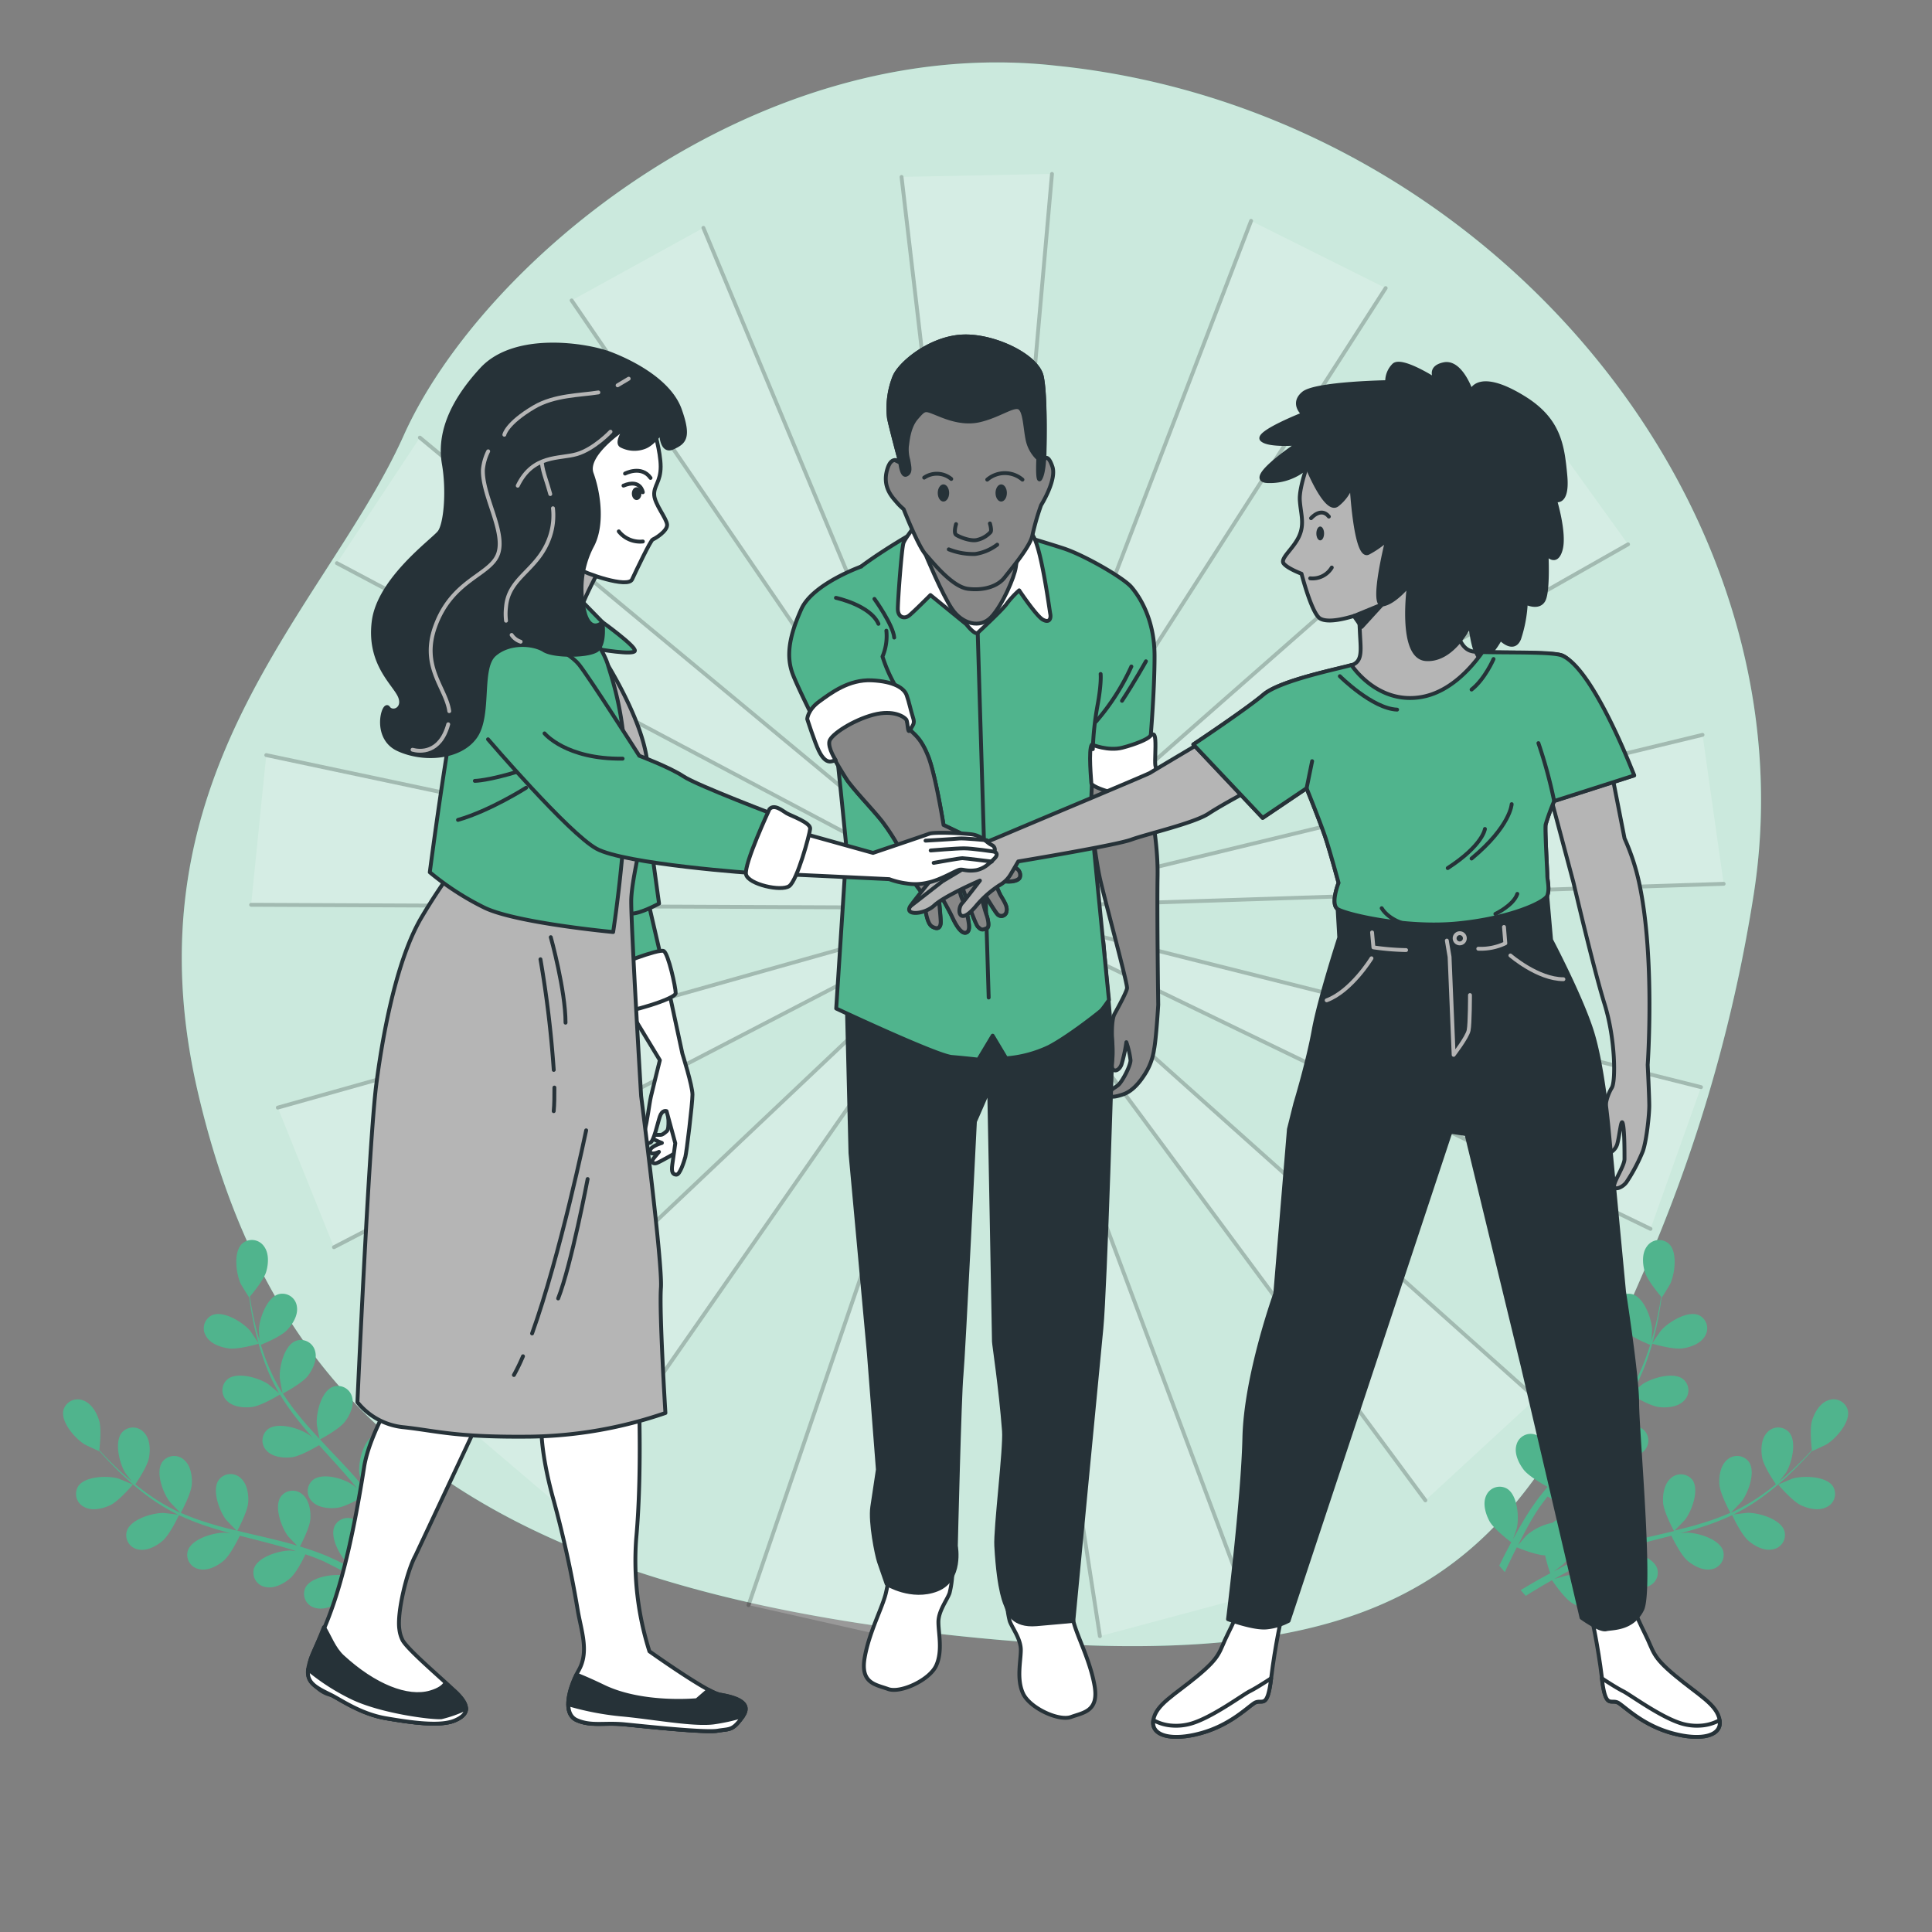 <svg xmlns="http://www.w3.org/2000/svg" viewBox="0 0 500 500"><rect x="0" y="0" width="500" height="500" fill="#808080" stroke="none"/><g id="freepik--background-simple--inject-2"><path d="M453.86,231.48c15.7-100.42-68.08-201.64-178.07-214.21l-4.11-.44c-76.86-7.63-147.12,51.08-167.2,95.86S31.82,200.06,51.3,283.06s72.42,127.21,196.53,140.3,147-22.41,180-99.95A396.83,396.83,0,0,0,453.86,231.48Z" style="fill:#50B48D"></path><path d="M453.86,231.48c15.7-100.42-68.08-201.64-178.07-214.21l-4.11-.44c-76.86-7.63-147.12,51.08-167.2,95.86S31.82,200.06,51.3,283.06s72.42,127.21,196.53,140.3,147-22.41,180-99.95A396.83,396.83,0,0,0,453.86,231.48Z" style="fill:#fff;opacity:0.7"></path></g><g id="freepik--Plants--inject-2"><path d="M466.09,389.56c-2.28-1.06-5.9-5.36-5.9-5.36s3.58-1.51,3.81-1.57c2.77-.77,8.56-.63,10.34,2a3.76,3.76,0,0,1-1.58,5.39C470.75,391.09,468,390.47,466.09,389.56Z" style="fill:#50B48D"></path><path d="M452.52,398.77c-1.84-1.56-4.06-6.27-4.23-6.65a66.9,66.9,0,0,1-8.37,3.23c-1.66.53-3.35,1-5.06,1.48.81-.1,1.54-.18,1.64-.18,2.87,0,8.42,1.63,9.43,4.66A3.77,3.77,0,0,1,443,406.1c-2.22.48-4.68-.83-6.31-2.22s-3.63-5.38-4.14-6.44l-2,.51c-3.14.81-6.28,1.6-9.34,2.47-1.08.3-2.13.64-3.18,1,.72-.08,1.32-.15,1.42-.15,2.87,0,8.42,1.63,9.43,4.66a3.77,3.77,0,0,1-3,4.79c-2.21.48-4.68-.83-6.31-2.22s-3.43-5-4-6.25c-1.06.38-2.13.75-3.15,1.16-.69.3-1.37.54-2,.88l-2,1c-1.25.65-2.55,1.31-3.75,2-.84.45-1.63.9-2.43,1.35,1.07-.31,3.17-.89,3.35-.92,2.84-.44,8.58.35,10,3.2a3.75,3.75,0,0,1-2.18,5.17c-2.12.81-4.75-.12-6.58-1.24-2-1.24-4.82-5.38-5.17-5.9-1.32.75-2.6,1.49-3.79,2.21s-2.08,1.26-3,1.86l-1.32-1.5c1.06-.64,2.19-1.3,3.39-2s2.78-1.56,4.27-2.36a42.05,42.05,0,0,1-1.34-4.63c-2.42-.07-6.77-1.86-7.33-2.09-.68,1.35-1.33,2.67-1.92,3.92-.42.86-.8,1.7-1.17,2.5L388,405.19l.86-1.74c.69-1.37,1.45-2.82,2.25-4.31-.49-.37-4.51-3.41-5.64-5.47-1-1.87-1.8-4.53-.86-6.58a3.81,3.81,0,0,1,5.34-1.86c2.77,1.6,3.24,7.34,2.62,10.12,0,.16-.63,1.9-1,3,.33-.61.64-1.2,1-1.82.67-1.23,1.38-2.43,2.15-3.73.38-.62.78-1.24,1.18-1.87s.86-1.25,1.29-1.88c1-1.44,2.16-2.86,3.32-4.26-1.08-.59-4.9-2.74-6.2-4.45s-2.48-4.21-1.86-6.38a3.8,3.8,0,0,1,5-2.64c3,1.17,4.32,6.77,4.14,9.61,0,.18-.38,2.2-.6,3.31.71-.83,1.41-1.67,2.15-2.5,2.13-2.37,4.37-4.71,6.59-7.05l2-2.16c-.39-.21-5-2.67-6.44-4.58-1.29-1.7-2.47-4.21-1.85-6.38a3.8,3.8,0,0,1,5-2.64c3,1.17,4.32,6.77,4.13,9.61,0,.21-.53,3.12-.7,3.86,1.48-1.59,2.94-3.19,4.32-4.82a67.12,67.12,0,0,0,5.16-6.92c-.18-.1-5-2.65-6.48-4.6-1.3-1.7-2.47-4.22-1.86-6.38a3.81,3.81,0,0,1,5-2.65c3,1.18,4.32,6.78,4.14,9.62,0,.22-.58,3.35-.72,3.91l.28-.42a48.4,48.4,0,0,0,3.83-7.75c.59-1.48,1.08-2.93,1.52-4.35-.95-.38-5.24-2.18-6.78-3.8s-2.93-3.91-2.56-6.13a3.81,3.81,0,0,1,4.67-3.18c3.1.84,5,6.26,5.18,9.11,0,.15-.1,1.73-.19,2.88.19-.64.4-1.3.57-1.92.63-2.33,1.07-4.49,1.44-6.42.21-1.09.37-2.09.51-3-.73-.86-3.62-4.35-4.23-6.44s-.78-4.81.58-6.61a3.83,3.83,0,0,1,5.62-.68c2.37,2.16,1.57,7.86.37,10.44-.1.22-2.13,3.53-2.17,3.48l-.05-.05c-.11.9-.25,1.87-.42,2.92-.33,1.93-.72,4.12-1.31,6.47a66.12,66.12,0,0,1-2.26,7.48,48.36,48.36,0,0,1-3.71,7.94s0,.06-.05.09c.69-.63,2.7-2.32,2.87-2.43,2.39-1.58,7.93-3.25,10.45-1.27a3.75,3.75,0,0,1,.2,5.61c-1.58,1.62-4.36,1.87-6.49,1.61-2.4-.3-6.87-3-7.22-3.24a66.28,66.28,0,0,1-5.17,7.28c-1.1,1.35-2.24,2.68-3.4,4,.62-.53,1.18-1,1.27-1,2.38-1.58,7.92-3.24,10.45-1.26a3.76,3.76,0,0,1,.2,5.61c-1.58,1.61-4.36,1.87-6.49,1.6s-6-2.51-7-3.12l-1.35,1.51c-2.17,2.39-4.35,4.77-6.41,7.17-.73.84-1.42,1.7-2.1,2.56.55-.47,1-.85,1.09-.9,2.39-1.59,7.93-3.25,10.45-1.27a3.75,3.75,0,0,1,.2,5.61c-1.58,1.62-4.36,1.87-6.49,1.6s-5.64-2.29-6.84-3c-.68.9-1.36,1.8-2,2.7-.41.63-.84,1.2-1.22,1.85s-.76,1.27-1.14,1.89c-.68,1.23-1.39,2.49-2,3.7-.45.84-.86,1.65-1.27,2.46.71-.85,2.15-2.48,2.28-2.6a14.72,14.72,0,0,1,6.71-3.21,4.74,4.74,0,0,1,.67-.51,3.82,3.82,0,0,1,5.49,1.37c1.42,2.86-1.38,7.89-3.44,9.87-.12.12-1.58,1.24-2.51,1.93.61-.32,1.2-.65,1.83-1,1.25-.66,2.51-1.27,3.87-1.94l2-.9c.67-.32,1.42-.57,2.13-.86,1.67-.64,3.39-1.2,5.14-1.73-.58-1.09-2.56-5-2.7-7.11s.27-4.86,2-6.33a3.82,3.82,0,0,1,5.64.53c1.84,2.61-.16,8-1.89,10.27-.11.14-1.54,1.63-2.34,2.43,1.06-.31,2.1-.62,3.18-.9,3.1-.81,6.27-1.54,9.43-2.27l2.89-.7c-.21-.38-2.67-4.95-2.83-7.34-.14-2.12.28-4.86,2-6.33A3.83,3.83,0,0,1,438,383c1.84,2.61-.16,8-1.89,10.28-.13.17-2.19,2.3-2.74,2.82,2.12-.51,4.23-1,6.29-1.65a66.09,66.09,0,0,0,8.16-2.94c-.1-.18-2.69-4.94-2.85-7.38-.14-2.12.28-4.86,2-6.33a3.82,3.82,0,0,1,5.64.53c1.84,2.61-.16,8-1.89,10.27-.14.18-2.35,2.48-2.78,2.87l.47-.19a50,50,0,0,0,7.51-4.37c1.31-.91,2.52-1.85,3.68-2.79-.58-.84-3.16-4.69-3.55-6.88s-.26-4.86,1.28-6.51a3.82,3.82,0,0,1,5.66-.09c2.12,2.4.73,8-.74,10.42-.08.13-1,1.39-1.76,2.3.52-.43,1.06-.87,1.54-1.29,1.83-1.59,3.4-3.16,4.78-4.56.78-.8,1.47-1.54,2.11-2.24-.14-1.11-.61-5.6.05-7.68s2-4.43,4.16-5.19a3.82,3.82,0,0,1,5.07,2.51c.77,3.1-3.06,7.41-5.5,8.9-.21.13-3.74,1.78-3.75,1.72v-.07c-.6.69-1.25,1.41-2,2.2-1.35,1.43-2.89,3-4.69,4.67a65.48,65.48,0,0,1-6.05,5,49.58,49.58,0,0,1-7.5,4.58l-.1.05c.93-.14,3.55-.45,3.75-.45,2.87,0,8.43,1.63,9.43,4.66a3.77,3.77,0,0,1-2.95,4.79C456.61,401.47,454.15,400.16,452.52,398.77Z" style="fill:#50B48D"></path><path d="M427.56,347.74c-.06,0,2.14-3.21,2.31-3.4,1.87-2.15,6.78-5.21,9.74-4a3.76,3.76,0,0,1,1.68,5.36c-1.09,2-3.71,2.95-5.83,3.25C433,349.35,427.57,347.74,427.56,347.74Z" style="fill:#50B48D"></path><path d="M28.5,389.56c2.27-1.06,5.89-5.36,5.9-5.36s-3.58-1.51-3.82-1.57c-2.76-.77-8.56-.63-10.33,2a3.76,3.76,0,0,0,1.57,5.39C23.83,391.09,26.56,390.47,28.5,389.56Z" style="fill:#50B48D"></path><path d="M42.07,398.77c1.84-1.56,4.06-6.27,4.23-6.65a66.3,66.3,0,0,0,8.37,3.23c1.66.53,3.35,1,5,1.48-.81-.1-1.53-.18-1.63-.18-2.87,0-8.43,1.63-9.43,4.66a3.76,3.76,0,0,0,3,4.79c2.22.48,4.68-.83,6.31-2.22s3.63-5.38,4.14-6.44c.65.17,1.3.35,2,.51,3.14.81,6.28,1.6,9.34,2.47,1.07.3,2.12.64,3.18,1l-1.42-.15c-2.87,0-8.43,1.63-9.43,4.66a3.77,3.77,0,0,0,3,4.79c2.22.48,4.68-.83,6.31-2.22s3.44-5,4-6.25c1.07.38,2.14.75,3.16,1.16.68.3,1.37.54,2,.88l2,1c1.25.65,2.54,1.31,3.75,2,.84.45,1.63.9,2.43,1.35-1.07-.31-3.18-.89-3.36-.92-2.83-.44-8.57.35-10,3.2A3.75,3.75,0,0,0,81.17,416c2.12.81,4.75-.12,6.57-1.24,2-1.24,4.83-5.38,5.18-5.9,1.32.75,2.59,1.49,3.79,2.21s2.07,1.26,3,1.86l1.33-1.5c-1.06-.64-2.19-1.3-3.39-2s-2.79-1.56-4.28-2.36a41.27,41.27,0,0,0,1.35-4.63c2.42-.07,6.76-1.86,7.32-2.09.69,1.35,1.34,2.67,1.93,3.92.41.86.8,1.7,1.17,2.5l1.4-1.59c-.27-.57-.56-1.14-.86-1.74-.68-1.37-1.45-2.82-2.24-4.31.49-.37,4.51-3.41,5.63-5.47,1-1.87,1.8-4.53.87-6.58a3.81,3.81,0,0,0-5.34-1.86c-2.78,1.6-3.24,7.34-2.62,10.12,0,.16.62,1.9,1,3-.33-.61-.64-1.2-1-1.82-.68-1.23-1.39-2.43-2.15-3.73l-1.18-1.87c-.38-.63-.86-1.25-1.3-1.88-1-1.44-2.15-2.86-3.31-4.26,1.08-.59,4.9-2.74,6.2-4.45s2.47-4.21,1.86-6.38a3.81,3.81,0,0,0-5-2.64c-3,1.17-4.32,6.77-4.14,9.61,0,.18.37,2.2.59,3.31-.7-.83-1.4-1.67-2.14-2.5-2.14-2.37-4.37-4.71-6.59-7.05l-2-2.16c.39-.21,5-2.67,6.44-4.58,1.3-1.7,2.47-4.21,1.86-6.38a3.8,3.8,0,0,0-5-2.64c-3,1.17-4.32,6.77-4.14,9.61,0,.21.54,3.12.71,3.86-1.48-1.59-2.94-3.19-4.32-4.82a67.12,67.12,0,0,1-5.16-6.92c.18-.1,5-2.65,6.48-4.6,1.29-1.7,2.47-4.22,1.86-6.38a3.81,3.81,0,0,0-5-2.65c-3,1.18-4.33,6.78-4.14,9.62,0,.22.58,3.35.72,3.91l-.29-.42a48.33,48.33,0,0,1-3.82-7.75c-.6-1.48-1.08-2.93-1.52-4.35,1-.38,5.24-2.18,6.78-3.8s2.92-3.91,2.55-6.13a3.79,3.79,0,0,0-4.66-3.18c-3.11.84-5,6.26-5.18,9.11,0,.15.09,1.73.18,2.88-.18-.64-.39-1.3-.56-1.92-.64-2.33-1.07-4.49-1.45-6.42-.2-1.09-.36-2.09-.5-3,.72-.86,3.62-4.35,4.23-6.44s.77-4.81-.59-6.61a3.82,3.82,0,0,0-5.62-.68c-2.36,2.16-1.57,7.86-.37,10.44.11.22,2.14,3.53,2.18,3.48l0-.05c.12.9.26,1.87.43,2.92.33,1.93.72,4.12,1.31,6.47a66.12,66.12,0,0,0,2.26,7.48,49.12,49.12,0,0,0,3.7,7.94l.06.09c-.7-.63-2.71-2.32-2.88-2.43-2.38-1.58-7.92-3.25-10.45-1.27a3.76,3.76,0,0,0-.2,5.61c1.58,1.62,4.36,1.87,6.49,1.61,2.4-.3,6.87-3,7.23-3.24a66.28,66.28,0,0,0,5.17,7.28c1.09,1.35,2.23,2.68,3.39,4-.62-.53-1.17-1-1.26-1-2.38-1.58-7.93-3.24-10.45-1.26a3.75,3.75,0,0,0-.2,5.61c1.58,1.61,4.36,1.87,6.49,1.6s6-2.51,7-3.12c.45.5.89,1,1.35,1.51,2.17,2.39,4.35,4.77,6.41,7.17.73.84,1.41,1.7,2.1,2.56-.55-.47-1-.85-1.1-.9C89.09,382.68,83.55,381,81,383a3.76,3.76,0,0,0-.2,5.61c1.58,1.62,4.37,1.87,6.49,1.6s5.64-2.29,6.85-3c.68.9,1.36,1.8,2,2.7.4.63.84,1.2,1.21,1.85l1.14,1.89c.68,1.23,1.39,2.49,2,3.7.45.84.86,1.65,1.28,2.46-.72-.85-2.15-2.48-2.29-2.6A14.67,14.67,0,0,0,92.79,394a4.14,4.14,0,0,0-.66-.51,3.82,3.82,0,0,0-5.49,1.37c-1.43,2.86,1.37,7.89,3.43,9.87.12.12,1.58,1.24,2.52,1.93-.61-.32-1.2-.65-1.84-1-1.24-.66-2.51-1.27-3.87-1.94l-2-.9c-.67-.32-1.41-.57-2.13-.86-1.66-.64-3.39-1.2-5.13-1.73.57-1.09,2.56-5,2.7-7.11s-.28-4.86-2-6.33a3.82,3.82,0,0,0-5.64.53c-1.84,2.61.16,8,1.89,10.27.11.14,1.53,1.63,2.33,2.43-1-.31-2.1-.62-3.17-.9-3.11-.81-6.28-1.54-9.43-2.27l-2.89-.7c.21-.38,2.67-4.95,2.83-7.34.14-2.12-.28-4.86-2-6.33a3.82,3.82,0,0,0-5.63.53c-1.85,2.61.15,8,1.88,10.28.14.17,2.19,2.3,2.74,2.82-2.12-.51-4.23-1-6.28-1.65a66.09,66.09,0,0,1-8.16-2.94c.1-.18,2.69-4.94,2.85-7.38.14-2.12-.28-4.86-2-6.33a3.81,3.81,0,0,0-5.63.53c-1.85,2.61.15,8,1.89,10.27.13.18,2.35,2.48,2.78,2.87l-.47-.19a49.48,49.48,0,0,1-7.51-4.37c-1.32-.91-2.53-1.85-3.68-2.79.57-.84,3.15-4.69,3.54-6.88s.27-4.86-1.28-6.51a3.82,3.82,0,0,0-5.66-.09c-2.12,2.4-.73,8,.74,10.42.08.13,1,1.39,1.76,2.3l-1.54-1.29c-1.82-1.59-3.4-3.16-4.78-4.56-.78-.8-1.46-1.54-2.1-2.24.13-1.11.61-5.6-.05-7.68s-2-4.43-4.16-5.19a3.82,3.82,0,0,0-5.07,2.51c-.77,3.1,3.06,7.41,5.5,8.9.21.13,3.74,1.78,3.75,1.72v-.07c.59.69,1.25,1.41,2,2.2,1.35,1.43,2.9,3,4.69,4.67a68.26,68.26,0,0,0,6.05,5,49.2,49.2,0,0,0,7.51,4.58L46,392c-.93-.14-3.54-.45-3.75-.45-2.86,0-8.42,1.63-9.42,4.66A3.76,3.76,0,0,0,35.76,401C38,401.47,40.44,400.16,42.07,398.77Z" style="fill:#50B48D"></path><path d="M67,347.74s-2.15-3.21-2.31-3.4c-1.88-2.15-6.78-5.21-9.74-4a3.76,3.76,0,0,0-1.68,5.36c1.09,2,3.7,2.95,5.82,3.25C61.61,349.35,67,347.74,67,347.74Z" style="fill:#50B48D"></path></g><g id="freepik--Lines--inject-2"><g style="opacity:0.2"><polyline points="233.32 45.79 255.47 234.98 272.25 45.01" style="fill:#fff;stroke:#000;stroke-linecap:round;stroke-linejoin:round"></polyline><polyline points="147.94 77.75 255.47 234.98 182.04 58.97" style="fill:#fff;stroke:#000;stroke-linecap:round;stroke-linejoin:round"></polyline><polyline points="87.19 145.74 255.47 234.98 108.66 113.25" style="fill:#fff;stroke:#000;stroke-linecap:round;stroke-linejoin:round"></polyline><polyline points="64.99 234.16 255.47 234.98 68.91 195.42" style="fill:#fff;stroke:#000;stroke-linecap:round;stroke-linejoin:round"></polyline><polyline points="86.43 322.78 255.47 234.98 71.9 286.65" style="fill:#fff;stroke:#000;stroke-linecap:round;stroke-linejoin:round"></polyline><polyline points="146.6 391.28 255.47 234.98 116.94 366.04" style="fill:#fff;stroke:#000;stroke-linecap:round;stroke-linejoin:round"></polyline><polyline points="231.71 423.97 255.47 234.98 193.72 415.41" style="fill:#fff;stroke:#000;stroke-linecap:round;stroke-linejoin:round"></polyline><polyline points="322.26 413.37 255.47 234.98 284.65 423.44" style="fill:#fff;stroke:#000;stroke-linecap:round;stroke-linejoin:round"></polyline><polyline points="397.51 361.9 255.47 234.98 368.89 388.29" style="fill:#fff;stroke:#000;stroke-linecap:round;stroke-linejoin:round"></polyline><polyline points="440.22 281.35 255.47 234.98 427.15 318.03" style="fill:#fff;stroke:#000;stroke-linecap:round;stroke-linejoin:round"></polyline><polyline points="440.61 190.18 255.47 234.98 446.08 228.73" style="fill:#fff;stroke:#000;stroke-linecap:round;stroke-linejoin:round"></polyline><polyline points="398.59 109.27 255.47 234.98 421.34 140.87" style="fill:#fff;stroke:#000;stroke-linecap:round;stroke-linejoin:round"></polyline><polyline points="323.78 57.16 255.47 234.98 358.61 74.56" style="fill:#fff;stroke:#000;stroke-linecap:round;stroke-linejoin:round"></polyline></g></g><g id="freepik--character-2--inject-2"><path d="M297.06,191.53l.18,14.71s2.51,10.94,2.34,20.45.17,33.37.17,33.37-.53,8.79-1.07,11.48a16,16,0,0,1-2.51,6.64c-1.62,2.51-3.41,4.3-5.39,5s-3.94,1.08-3.58-.18,1.07-1.26,2.15-2.15,3.23-5,3.23-6.46a22.53,22.53,0,0,0-1.08-4.67,39.32,39.32,0,0,1-1.25,5.75c-.72,2-2.69,2.15-2.51,0a25,25,0,0,0,.17-5c-.17-1.79-.35-6.46.54-8.07s3.05-5.56,3.23-6.64-5.74-22.78-7-28.34-2.52-17.4-3.23-21.35S280,189.55,280,189.55Z" style="fill:#878787;stroke:#263238;stroke-linecap:round;stroke-linejoin:round"></path><path d="M260.58,414.36a25.14,25.14,0,0,0,.72,5.13c.58,1.73,2.89,4.62,2.89,7.51s-1.16,7.52.58,11.28,9.25,7.23,12.43,6.07,7.23-1.44,6.07-8.09-4.62-13-5.49-16.77-1.44-7.81-1.44-7.81S263.91,406.34,260.58,414.36Z" style="fill:#fff;stroke:#263238;stroke-linecap:round;stroke-linejoin:round"></path><path d="M246.47,407.13a25.14,25.14,0,0,1-.72,5.13c-.58,1.73-2.89,4.62-2.89,7.52s1.15,7.51-.58,11.27-9.25,7.23-12.43,6.07-7.23-1.44-6.08-8.09,4.63-13,5.5-16.77,1.44-7.81,1.44-7.81S243.14,399.11,246.47,407.13Z" style="fill:#fff;stroke:#263238;stroke-linecap:round;stroke-linejoin:round"></path><path d="M285.54,243.65l-64.23-1.52-2.46,5,1.25,51.31,4.77,51.93,2.32,29.95c-.47,3.05-1.11,7.27-1.45,9.66-.58,4.05,1.15,12.44,1.73,14.17s2,5.79,2,5.79,6.44,4,13,1.44,4.91-11.28,4.91-11.28.94-39.18,1.45-44.23,3.48-65.61,3.48-65.61L256,281.8s1.23,63.88,1.23,65.4c0,.68,1.74,11.86,2.6,23.13.35,4.51-2.27,25.37-2,29.78.68,12.17,2.4,15,2.6,15.62.51,1.52,1.74,5.13,7.81,4.62s9.54-.86,9.54-.86,6.25-65.58,7.26-75.7,2.87-73.33,2.87-73.33Z" style="fill:#263238;stroke:#263238;stroke-linecap:round;stroke-linejoin:round"></path><path d="M237.29,137.36s-17,9.45-21.31,15.63-1.89,22.17-.68,31.1,3.78,35.57,3.78,35.57L216.41,261s26,12.2,29.9,12.54,6.87.69,6.87.69l3.72-6.2,3.5,5.86a31.48,31.48,0,0,0,11-2.92c5-2.58,13.05-8.94,13.57-9.45S287,258.8,287,258.8s-4.72-47.05-4.72-48.42.53-12,.53-12l0-4.52s1.38,1.55,5.67,1.21A42.41,42.41,0,0,0,297.6,193s1.2-13.58,1.2-23.2-3.95-15.46-6-17.87-12.2-8.25-17.53-10-16.49-5-17-5S251.55,133.23,237.29,137.36Z" style="fill:#50B48D;stroke:#263238;stroke-linecap:round;stroke-linejoin:round"></path><path d="M283.64,186.76a58.88,58.88,0,0,0,9.16-14.27" style="fill:none;stroke:#263238;stroke-linecap:round;stroke-linejoin:round"></path><path d="M296.57,171.14s-3,5.39-6.2,10.23" style="fill:none;stroke:#263238;stroke-linecap:round;stroke-linejoin:round"></path><line x1="253.03" y1="163.72" x2="255.87" y2="258.16" style="fill:none;stroke:#263238;stroke-linecap:round;stroke-linejoin:round"></line><path d="M238.12,134.46s-3.81,4.61-4.3,6.07-1.46,14.86-1.46,17.06,1.71,2.68,2.93,1.7S240.8,154,240.8,154l9.27,7.56s2.23,2.92,3,2.19,6.55-6.1,7.52-7.56a24.17,24.17,0,0,1,3.17-3.41s4.39,6.58,6.1,7.56,2.19-.25,1.95-1.47-2.34-17.33-4.58-20.37-1.52-2.3-5.66-4.49S245,126.66,238.12,134.46Z" style="fill:#fff;stroke:#263238;stroke-linecap:round;stroke-linejoin:round"></path><path d="M282.57,192.7s4.21,1.76,7.87.81,6.38-2.17,7.06-2.85,1.35-1.22,1.49.82-.14,5.42,0,6.51,1.36,3.12-2.31,5-8.41,2.31-10.58,1.63-3.66-1.49-3.66-1.9S281.62,193.92,282.57,192.7Z" style="fill:#fff;stroke:#263238;stroke-linecap:round;stroke-linejoin:round"></path><path d="M284.84,174.43s.28,2.33-.82,8.22a76.81,76.81,0,0,0-1.2,11.23" style="fill:none;stroke:#263238;stroke-linecap:round;stroke-linejoin:round"></path><path d="M239.52,143.46s4.3,10.39,6.88,14.17,7.21,5.16,10.13,2.06,6-10.31,6.36-12.88.69-4.64.69-4.64.34,4.12-7.22,4.64-16.32-6.19-16.84-6.88S237.46,139.25,239.52,143.46Z" style="fill:#878787;stroke:#263238;stroke-linecap:round;stroke-linejoin:round"></path><path d="M233,119.74s-2.23-2.4-3.43,1.9,1.2,6.87,2.4,8.24a14.62,14.62,0,0,0,1.89,1.89s3.78,9.62,5.67,11.69,6.88,8.42,11,8.93,7.73-.69,9.45-2.92,6.7-8.08,7.22-11a62.53,62.53,0,0,1,2.23-7.73s4.12-6.53,2.92-10-2.06-1.89-2.06-1.89.51-16.16-.69-21.48S257.05,86.58,248.8,87.1s-16,7-17.35,10.48a22,22,0,0,0-1.38,10.65C230.59,110.81,233,119.74,233,119.74Z" style="fill:#878787;stroke:#263238;stroke-linecap:round;stroke-linejoin:round"></path><path d="M231.58,119.07l1.41.67A2.21,2.21,0,0,0,231.58,119.07Z" style="fill:none;stroke:#263238;stroke-linecap:round;stroke-linejoin:round"></path><path d="M269.59,97.41c-1.2-5.33-12.54-10.83-20.79-10.31s-16,7-17.35,10.48a22,22,0,0,0-1.38,10.65c.52,2.58,2.92,11.51,2.92,11.51s.35,3.61,1.55,3.1.86-1.89.52-3.78a10.05,10.05,0,0,1-.35-3.61c.17-.86.35-4.81,2.41-7.22s2.23-2.4,4.47-1.54,7,3.26,12,2.06,8.59-4,10.14-3.27,1.55,5.33,2.23,8.42a9.3,9.3,0,0,0,2.75,4.81s-.34,6.53.52,5.16,1-5,1-5S270.79,102.73,269.59,97.41Z" style="fill:#263238;stroke:#263238;stroke-linecap:round;stroke-linejoin:round"></path><path d="M247.43,135.64s-.69,2.23,0,2.75,3.61,1.72,5.32,1.37a6.75,6.75,0,0,0,3.61-2.06c.35-.52-.17-2.23-.17-2.23" style="fill:none;stroke:#263238;stroke-linecap:round;stroke-linejoin:round"></path><path d="M245.54,142.17a17,17,0,0,0,6.87,1.2,12.49,12.49,0,0,0,5.67-2.41" style="fill:none;stroke:#263238;stroke-linecap:round;stroke-linejoin:round"></path><ellipse cx="259.11" cy="127.58" rx="1.47" ry="2.22" style="fill:#263238"></ellipse><path d="M245.64,127.58c0,1.22-.66,2.22-1.48,2.22s-1.47-1-1.47-2.22.66-2.22,1.47-2.22S245.64,126.35,245.64,127.58Z" style="fill:#263238"></path><path d="M239.18,123.61a5.82,5.82,0,0,1,7,.34" style="fill:none;stroke:#263238;stroke-linecap:round;stroke-linejoin:round"></path><path d="M255.5,124.13a7,7,0,0,1,9.11,0" style="fill:none;stroke:#263238;stroke-linecap:round;stroke-linejoin:round"></path><path d="M222.86,146.63s-12.55,4.47-15.47,11-4.12,11.86-2.23,16.84,11.51,24.05,14.26,27.66,6.36,7.22,8.94,10.48a57.13,57.13,0,0,1,4.81,7.56,33.61,33.61,0,0,0,2.57,6.88c1.38,2.23,2.92,3.78,3.27,5s.51,6.7,2.23,7.73,2.24,0,2.24-1.2-.69-8.08-.69-8.08,2.86,5.07,3.61,6.7c1.79,3.9,3.09,4.64,3.95,4s.34-2.75-.17-5.16-1.72-4.12-1.72-5.5-.17-3.26-.17-3.26,4,11.77,4.81,12.54,1,1,2.4.34c.6-.28.18-2.3-.17-3.26-.65-1.81-2.37-8.49-2.37-8.49s4.43,7.46,5.12,8.15a1.35,1.35,0,0,0,2.41-.69c.34-1.55-1.21-3.27-1.89-4.81s-2.75-6.36-2.75-6.36a5.19,5.19,0,0,0,4.46,3.44c1,.12,3.1,0,3.61-1a2,2,0,0,0-1-2.41c-.51-.17-4.24-.21-5.38-2.08s-2.69-3.93-4.07-4.62-9.28-4.47-9.28-4.47-2.06-12.88-3.95-17.7-3.61-5.67-4.64-6.87-1.37-7.21-3.78-11.34a37.69,37.69,0,0,1-3.43-7.73,13.64,13.64,0,0,0,1-6.7" style="fill:#50B48D;stroke:#263238;stroke-linecap:round;stroke-linejoin:round"></path><path d="M216.34,154.72s8.88,1.89,11,6.73" style="fill:none;stroke:#263238;stroke-linecap:round;stroke-linejoin:round"></path><path d="M226.3,155s4.85,6.73,5.12,10" style="fill:none;stroke:#263238;stroke-linecap:round;stroke-linejoin:round"></path><path d="M255.33,236.84c-.65-1.81-2.37-8.49-2.37-8.49s4.43,7.46,5.12,8.15a1.35,1.35,0,0,0,2.41-.69c.34-1.55-1.21-3.27-1.89-4.81-.53-1.19-1.87-4.31-2.46-5.69a5.25,5.25,0,0,0,4.17,2.77c1,.12,3.1,0,3.61-1a2,2,0,0,0-1-2.41c-.51-.17-4.24-.21-5.38-2.08s-2.69-3.93-4.07-4.62-9.28-4.47-9.28-4.47-2.06-12.88-3.95-17.7-3.61-5.67-4.64-6.87c-.83-1-1.22-5.12-2.62-8.85a16.06,16.06,0,0,0-9.06.78A22.18,22.18,0,0,0,213,190.89a110.67,110.67,0,0,0,6.39,11.24c2.75,3.61,6.36,7.22,8.94,10.48a57.13,57.13,0,0,1,4.81,7.56,33.61,33.61,0,0,0,2.57,6.88c1.38,2.23,2.92,3.78,3.27,5s.51,6.7,2.23,7.73,2.24,0,2.24-1.2-.69-8.08-.69-8.08,2.86,5.07,3.61,6.7c1.79,3.9,3.09,4.64,3.95,4s.34-2.75-.17-5.16-1.72-4.12-1.72-5.5-.17-3.26-.17-3.26,4,11.77,4.81,12.54,1,1,2.4.34C256.1,239.82,255.68,237.8,255.33,236.84Z" style="fill:#878787;stroke:#263238;stroke-linecap:round;stroke-linejoin:round"></path><path d="M208.91,186.08s1.92,6,3,8.22,2.2,3,3.29,2.74l1.1-.27s-2.06-3.15-1.65-4.93,6.17-5.49,11.38-6.86,8,.55,8.5,1.24.28,4,1,2.68,1.3-1.59.75-3.23-1-4-1.64-5.76-3.16-3.56-9.05-3.84-10.56,3.29-13.57,5.48S208.91,186.08,208.91,186.08Z" style="fill:#fff;stroke:#263238;stroke-linecap:round;stroke-linejoin:round"></path></g><g id="freepik--character-3--inject-2"><path d="M399.75,200.39l7.44,27.93s5.18,22.22,8.07,31.53,2.88,20.25,1.85,21.69a12,12,0,0,0-1.66,6.83,38.11,38.11,0,0,1,0,8.48c-.41,2.69,2.49,1.45,3.11-.83s1-7,1.44-5.17.42,7.45.42,9.1-2.48,5.38-2.69,6.83,2.27.62,3.31-1a44.91,44.91,0,0,0,4.13-7.86c1-2.89,1.66-9.51,1.66-11.79s-.41-10.54-.41-10.54,1.91-27.25-2.06-46.41a57.66,57.66,0,0,0-3.93-12.2l-4.34-22.13Z" style="fill:#b5b5b5;stroke:#263238;stroke-linecap:round;stroke-linejoin:round"></path><path d="M310.45,192.37s-12.2,7.24-12.82,7.65-31.19,13.2-37,15.68-12.2,5-13.45,5.38-9.92,11-11.58,13.44,3.52,2.28,6.21-.21,11.79-6.41,11.79-6.41-4.13,5.39-4.55,5.79c-1.42,1.36-1.13,6.27,3.41.95a27.13,27.13,0,0,1,6.28-5.59,7.7,7.7,0,0,0,2.87-2.85l1.91-3.26s25.31-4.19,29.24-5.64,16.23-4.25,20-6.73S324.31,204,324.31,204Z" style="fill:#b5b5b5;stroke:#263238;stroke-linecap:round;stroke-linejoin:round"></path><path d="M240.56,228.22s6.77-5.67,7.63-5.9" style="fill:none;stroke:#263238;stroke-linecap:round;stroke-linejoin:round"></path><polyline points="235.62 234.52 243.9 228.08 248.59 225.27" style="fill:none;stroke:#263238;stroke-linecap:round;stroke-linejoin:round"></polyline><path d="M338.8,119.18s-2.63,6.78-2.41,10.27,1.31,6.13-.22,9.41-5,5.69-3.94,7,4.6,2.62,4.6,2.62,2.62,10.28,4.81,11.59,7.22-.21,8.75-.65,1.37,1,1.59,5,.61,6.85-2.23,7.73S331.36,176,327,179.76s-18.15,12.9-18.15,12.9l17.94,19L338.14,204s3.72,9.18,5,13.12,3.28,11.37,3.28,11.37-2.19,5.47-.22,6.78,17.28,5,30.84,3.72,22.75-5.47,23.4-7.22,0-3.93,0-5.25-.65-11.81-.43-13.12a56.92,56.92,0,0,1,2.18-6.12l20.71-6.63s-13-29.15-18.69-31.05c-2.79-.93-20.61-.6-23-1s-3.72-2.62-4.82-7.43S374.23,150,374.23,150s1.31-20.12-8.1-30.18-19.68-6.12-23-4.15A15.07,15.07,0,0,0,338.8,119.18Z" style="fill:#b5b5b5;stroke:#263238;stroke-linecap:round;stroke-linejoin:round"></path><polygon points="350.39 159.42 357.73 156.41 352.39 162.26 350.39 159.42" style="fill:#263238;stroke:#263238;stroke-linecap:round;stroke-linejoin:round"></polygon><path d="M339.08,149.67a5.8,5.8,0,0,0,5.58-2.79" style="fill:none;stroke:#263238;stroke-linecap:round;stroke-linejoin:round"></path><path d="M342.67,138.06c0,1-.44,1.79-1,1.79s-1-.8-1-1.79.45-1.8,1-1.8S342.67,137.06,342.67,138.06Z" style="fill:#263238"></path><path d="M339.3,134.11s2.57-3,4.61-.42" style="fill:none;stroke:#263238;stroke-linecap:round;stroke-linejoin:round"></path><path d="M359,98.89c1,0-18.52.24-21.69,2.92s0,5.36,0,5.36-12.43,4.88-10.73,6.59,9.51,1,9.51,1-14.38,9.51-8,9.75a14.55,14.55,0,0,0,10.23-3.66s4.88,12.19,7.8,9.75a11.26,11.26,0,0,0,3.66-5.11s1,19.5,4.39,17.55a24.67,24.67,0,0,0,4.87-3.42s-4.38,17.31-1.22,16.82,6.83-5.12,6.83-5.12-2.68,18.77,4.39,19.26,11.45-9,11.45-9,1,10,3.42,8.78,4.38-5.12,4.38-5.12,3.42,3.66,4.88,0a34.88,34.88,0,0,0,1.71-9.26s3.41,1.7,4.63-.74.73-11.94.73-11.94,2.44,3.17,3.65-1-1.46-12.92-1.46-12.92,3.41,1.46,2.68-6.34-1.6-14.45-10.8-20.11c-12-7.38-13.57-1.59-13.57-1.59s-2.68-8-7.07-7.07-1.95,4.15-1.95,4.15-9-5.85-11-3.9A5.88,5.88,0,0,0,359,98.89Z" style="fill:#263238;stroke:#263238;stroke-linecap:round;stroke-linejoin:round"></path><path d="M321.85,413.67s-1.69,4.4-4.07,9.15-1.69,5.76-7.79,10.84-10.85,7.46-11.52,11.52,4.74,5.43,12.2,3.39,11.86-6.44,13.89-7.79,3.39,2,4.41-6.44,2.71-15.93,2.71-15.93Z" style="fill:#fff;stroke:#263238;stroke-linecap:round;stroke-linejoin:round"></path><path d="M310.67,448.57c7.45-2,11.86-6.44,13.89-7.79s3.39,2,4.41-6.44c0,0-3.63,2.4-5.53,3.35S313,445,307.6,446.24a13.92,13.92,0,0,1-4,.36,11.72,11.72,0,0,1-5.1-1.42C297.79,449.25,303.21,450.61,310.67,448.57Z" style="fill:#fff;stroke:#263238;stroke-linecap:round;stroke-linejoin:round"></path><path d="M421.67,413.67s1.69,4.4,4.06,9.15,1.7,5.76,7.8,10.84,10.84,7.46,11.52,11.52-4.74,5.43-12.2,3.39S421,442.13,419,440.78s-3.39,2-4.41-6.44-2.71-15.93-2.71-15.93Z" style="fill:#fff;stroke:#263238;stroke-linecap:round;stroke-linejoin:round"></path><path d="M432.85,448.57c-7.45-2-11.86-6.44-13.89-7.79s-3.39,2-4.41-6.44c0,0,3.63,2.4,5.53,3.35s10.45,7.29,15.84,8.55a13.92,13.92,0,0,0,4,.36,11.72,11.72,0,0,0,5.1-1.42C445.73,449.25,440.31,450.61,432.85,448.57Z" style="fill:#fff;stroke:#263238;stroke-linecap:round;stroke-linejoin:round"></path><path d="M423.7,363.17c0-7.2-3.39-28.8-3.39-28.8l-4-42.11s-1.45-16.34-4.35-25.44-10.54-23.57-10.54-23.57l-1-11.44-54.24,3.5.42,7.32s-5.17,15.92-6.62,24-4.76,19-4.76,19l-1.65,6.61-3.53,42.54s-7.63,21.17-8,37.27-4.23,47-4.23,47,6.77,2.54,10.16,2.11a15.27,15.27,0,0,0,5.51-1.69L375.4,292.89l4.12.63,14.53,59.91,15.25,65.23s4.65,3.39,6.35,3,6.78,0,9.32-5.09S423.7,370.38,423.7,363.17Z" style="fill:#263238;stroke:#263238;stroke-linecap:round;stroke-linejoin:round"></path><path d="M374.44,243.42l.71,4.22L376.2,273s3.52-4.57,3.88-6.33.35-9.15.35-9.15" style="fill:none;stroke:#b5b5b5;stroke-linecap:round;stroke-linejoin:round"></path><path d="M389.23,239.9l.35,4.22a14.79,14.79,0,0,1-7,1.41" style="fill:none;stroke:#b5b5b5;stroke-linecap:round;stroke-linejoin:round"></path><path d="M355.09,241.31l.35,3.87a66.35,66.35,0,0,0,8.45.7" style="fill:none;stroke:#b5b5b5;stroke-linecap:round;stroke-linejoin:round"></path><path d="M379.1,242.83a1.32,1.32,0,1,1-1.31-1.32A1.31,1.31,0,0,1,379.1,242.83Z" style="fill:none;stroke:#b5b5b5;stroke-linecap:round;stroke-linejoin:round"></path><path d="M390.89,247.27s7.1,6.15,13.72,6.15" style="fill:none;stroke:#b5b5b5;stroke-linecap:round;stroke-linejoin:round"></path><path d="M354.94,248s-5.21,8.52-11.6,10.88" style="fill:none;stroke:#b5b5b5;stroke-linecap:round;stroke-linejoin:round"></path><path d="M402.22,207.32l20.71-6.63s-10.46-27.57-18.69-31.05c-2.3-1-13.81-.69-20.58-.89-3.09,4.36-8.52,10.34-15.71,11.62-11.58,2.07-18.2-8.27-18.2-8.27-2.84.87-18.39,3.94-22.77,7.66s-18.15,12.9-18.15,12.9l17.94,19L338.14,204s3.72,9.18,5,13.12,3.28,11.37,3.28,11.37-2.19,5.47-.22,6.78,17.28,5,30.84,3.72,22.75-5.47,23.4-7.22,0-3.93,0-5.25-.65-11.81-.43-13.12A56.92,56.92,0,0,1,402.22,207.32Z" style="fill:#50B48D;stroke:#263238;stroke-linecap:round;stroke-linejoin:round"></path><line x1="338.14" y1="204.04" x2="339.58" y2="196.99" style="fill:none;stroke:#263238;stroke-linecap:round;stroke-linejoin:round"></line><path d="M402.22,207.32a124.81,124.81,0,0,0-4.08-15" style="fill:none;stroke:#263238;stroke-linecap:round;stroke-linejoin:round"></path><path d="M391.22,208.11s-.25,5.68-10.38,14.08" style="fill:none;stroke:#263238;stroke-linecap:round;stroke-linejoin:round"></path><path d="M384.3,214.53s-.49,4.2-9.63,10.13" style="fill:none;stroke:#263238;stroke-linecap:round;stroke-linejoin:round"></path><path d="M364,239.24s-4.44-1-6.42-4.2" style="fill:none;stroke:#263238;stroke-linecap:round;stroke-linejoin:round"></path><path d="M387,236.52s4.7-2.22,5.68-5.19" style="fill:none;stroke:#263238;stroke-linecap:round;stroke-linejoin:round"></path><path d="M346.75,175s8.4,8.4,14.82,8.65" style="fill:none;stroke:#263238;stroke-linecap:round;stroke-linejoin:round"></path><path d="M386.53,170.55s-2.23,5.19-5.69,7.91" style="fill:none;stroke:#263238;stroke-linecap:round;stroke-linejoin:round"></path></g><g id="freepik--character-1--inject-2"><path d="M175.6,297.94s-4.76,2.76-5.68,3.07-1.53-.31-.77-1.23,1.39-1.68,1.39-1.68-2.15,1.07-2.31-.16,3.07-2.15,3.07-2.15-4.4-1.62-2.15-2c2-.33,1.72.45,3.41-1.06.81-.72.23-4.57.39-5s2.8,2.87,2.8,2.87S176.21,295.64,175.6,297.94Z" style="fill:#fff;stroke:#263238;stroke-linecap:round;stroke-linejoin:round"></path><path d="M173.07,256.28l3.53,16.41s2.61,8.29,2.61,10.59-1.53,15-1.84,16.12-1.38,4.6-2.3,4.6-1.38-.62-1.08-2.61.77-5.52.77-5.52l-2.26-8.31s-1.11-.44-1.73,1.4-1.53,6.29-2.45,6.75-2.3-.3-1.54-2.91,1.23-7.06,1.69-9.06,2.3-9.36,2.3-9.36l-8.28-13.65Z" style="fill:#fff;stroke:#263238;stroke-linecap:round;stroke-linejoin:round"></path><path d="M164.81,220.69l7,30.23L160.38,254s-3-24.61-2.66-28.33S161.94,214.17,164.81,220.69Z" style="fill:#50B48D;stroke:#263238;stroke-linecap:round;stroke-linejoin:round"></path><path d="M158.8,250.14s11.82-4.76,13-4,3.07,9.36,3.07,10.89-12.89,5.22-14,4.76S158.8,250.14,158.8,250.14Z" style="fill:#fff;stroke:#263238;stroke-linecap:round;stroke-linejoin:round"></path><path d="M165,353.36s1.46,24.93-.35,44.82a77.71,77.71,0,0,0,3.42,29.18S183,438,186.3,438.57s8.67,1.79,5.95,5.6-3.27,3.19-6.53,3.73-18.48-1.08-23.92-1.63-8.7.55-12.5-1.09-2.18-8.15.54-13.05c2.62-4.71.59-10.11-.3-15.27a290.12,290.12,0,0,0-6.21-28.42c-1.66-5.88-3.47-14.19-3.22-20.64.32-8.36-1.78-20.61-1.78-20.61S164.47,346.84,165,353.36Z" style="fill:#fff;stroke:#263238;stroke-linecap:round;stroke-linejoin:round"></path><path d="M186.3,438.57a12.18,12.18,0,0,1-2.89-1.23L180.34,440s-14,1.4-24.15-3.5c-2.9-1.4-5.18-2.39-7-3.11-2.3,4.7-3.4,10.33.1,11.82,3.8,1.64,7.06.55,12.5,1.09s20.66,2.18,23.92,1.63,3.81.07,6.53-3.73S189.56,439.11,186.3,438.57Z" style="fill:#263238;stroke:#263238;stroke-linecap:round;stroke-linejoin:round"></path><path d="M192.31,444.07a48.82,48.82,0,0,1-7.65,1.7c-5.31.69-16.18-1.39-24-2.08a73.12,73.12,0,0,1-13.57-2.63c0,1.91.65,3.44,2.24,4.12,3.8,1.64,7.06.55,12.5,1.09s20.66,2.18,23.92,1.63,3.81.07,6.53-3.73Z" style="fill:#fff;stroke:#263238;stroke-linecap:round;stroke-linejoin:round"></path><path d="M103.63,358.2s-8,12.4-9.41,21.55c-5.4,34.39-10.71,42.06-13.43,48.58s2.18,9.79,4.9,10.33,7.61,4.89,14.13,6,14.05,2.21,17.86.58,3.8-3.81.54-7.07-12.42-10.91-14-13.62a8.29,8.29,0,0,1-.86-2.85c-.68-4.39,2-15.15,4.14-19.07l20.4-43.47Z" style="fill:#fff;stroke:#263238;stroke-linecap:round;stroke-linejoin:round"></path><path d="M118.22,438.15c-1.3-1.29-.71-.36-3-2.46-.51.81-1.6,1.65-3.81,2.3-5.95,1.75-14.56-1.68-22.76-9.23-2.26-2.07-3.39-5.33-4.82-7.64-1.17,3-2.17,5.2-3,7.21-2.71,6.52-.3,7.77,4.9,10.33,2.48,1.23,7.61,4.89,14.13,6s14.05,2.21,17.86.58S121.48,441.41,118.22,438.15Z" style="fill:#263238;stroke:#263238;stroke-linecap:round;stroke-linejoin:round"></path><path d="M91.07,439.3A56.13,56.13,0,0,1,79.73,432c-.42,3.49,1.93,4.69,6,6.68,2.48,1.23,7.61,4.89,14.13,6s14.05,2.21,17.86.58c2-.86,2.94-1.88,2.91-3.12a32.48,32.48,0,0,1-6.41,2.28C111.87,444.62,98.7,443,91.07,439.3Z" style="fill:#fff;stroke:#263238;stroke-linecap:round;stroke-linejoin:round"></path><path d="M149.41,154.37,155.9,161s8.78,6.32,8.4,7.46-9.57-.47-9.57-.47Z" style="fill:#50B48D;stroke:#263238;stroke-linecap:round;stroke-linejoin:round"></path><path d="M166.29,202.76l4.27,31.08s-4.74,2.6-7.11,2.6h-2.38Z" style="fill:#50B48D;stroke:#263238;stroke-linecap:round;stroke-linejoin:round"></path><path d="M155.2,147.28s-5.36,9.79-5.36,12.35,4.89,8.39,4.89,8.39,11.66,17.25,12.82,29.6-4.19,28.21-4.19,35.67,2.56,50.34,2.56,50.34,5.59,43.36,5.13,49.65,1.16,32.4,1.16,32.4a112.11,112.11,0,0,1-34.76,6.12c-19.35.23-24.38-1.48-32.77-2.41a17.49,17.49,0,0,1-12.18-6.51s3-67.59,4.89-82.28,5.6-32.86,11.66-43.12,11.42-16.55,11.88-17.71-2.56-25.64-2.09-38,10-20.27,15.38-25.4S144,139.82,144,139.82Z" style="fill:#b5b5b5;stroke:#263238;stroke-linecap:round;stroke-linejoin:round"></path><path d="M135.35,351a51.58,51.58,0,0,1-2.35,4.85" style="fill:none;stroke:#263238;stroke-linecap:round;stroke-linejoin:round"></path><path d="M151.7,292.53s-6.74,32.41-14,52.57" style="fill:none;stroke:#263238;stroke-linecap:round;stroke-linejoin:round"></path><path d="M152.08,305.13s-4.2,22.14-7.63,30.91" style="fill:none;stroke:#263238;stroke-linecap:round;stroke-linejoin:round"></path><path d="M143.48,281.46c0,2.21,0,4.28-.18,6.11" style="fill:none;stroke:#263238;stroke-linecap:round;stroke-linejoin:round"></path><path d="M139.87,248.26a285.06,285.06,0,0,1,3.44,28.63" style="fill:none;stroke:#263238;stroke-linecap:round;stroke-linejoin:round"></path><path d="M142.54,242.54s3.82,13.74,3.82,22.13" style="fill:none;stroke:#263238;stroke-linecap:round;stroke-linejoin:round"></path><path d="M149.84,159.63s6.06,7.69,7.46,12.35S162,185.83,162,202.84s-3.32,38.37-3.32,38.37-25.17-2.35-33.32-6.31a71.38,71.38,0,0,1-14.13-9.16s4.57-35.11,7.6-47.93,6.06-17.25,12.12-20.74S149.84,159.63,149.84,159.63Z" style="fill:#50B48D;stroke:#263238;stroke-linecap:round;stroke-linejoin:round"></path><path d="M122.89,202.09s3.36,0,11.69-2.58" style="fill:none;stroke:#263238;stroke-linecap:round;stroke-linejoin:round"></path><path d="M136.16,203.87s-9.31,5.94-17.63,8.32" style="fill:none;stroke:#263238;stroke-linecap:round;stroke-linejoin:round"></path><path d="M169.13,110.77s1.85,6.1,1.85,10-1.85,5-1.67,7.39,3.14,5.9,3.33,7.57-3.14,3.69-3.69,3.87-4.25,7.94-5.36,10.34-12.19-1.57-14.22-2.87-4.66-5.59-4.66-5.59-1.06-12.77,1.53-21.81,12.18-14.59,12.18-14.59Z" style="fill:#fff;stroke:#263238;stroke-linecap:round;stroke-linejoin:round"></path><path d="M166.36,127.39s-.55-3.56-5-1.71" style="fill:none;stroke:#263238;stroke-linecap:round;stroke-linejoin:round"></path><path d="M166,127.75c0,.92-.55,1.66-1.24,1.66s-1.24-.74-1.24-1.66.55-1.65,1.24-1.65S166,126.84,166,127.75Z" style="fill:#263238"></path><path d="M161.76,122.56s4.24-2.24,6.6,1.13" style="fill:none;stroke:#263238;stroke-linecap:round;stroke-linejoin:round"></path><path d="M160.14,137.52a7.05,7.05,0,0,0,6.23,2.62" style="fill:none;stroke:#263238;stroke-linecap:round;stroke-linejoin:round"></path><path d="M207.6,215.62l18.34,5.11s13.25-4.47,14.52-4.95,7.93-.2,10.8.12,4,2.12,5.32,2.76a1.35,1.35,0,0,1,.8,1.75s1.27.48,0,1.76-1.25,1.14-1.25,1.14a7,7,0,0,1-3.43,1.88c-2.5.39-3.36-.27-4.32-.11s-5,2.69-8.19,3.32a13.89,13.89,0,0,1-5.64.22,20,20,0,0,1-4.43-1.1s-25.08-1.2-25.71-1.2S207.6,215.62,207.6,215.62Z" style="fill:#fff;stroke:#263238;stroke-linecap:round;stroke-linejoin:round"></path><path d="M239.53,217.56s7.64-.44,8.74-.56,7.09.45,7.09.45" style="fill:none;stroke:#263238;stroke-linecap:round;stroke-linejoin:round"></path><path d="M240.86,220.1s6.53-.55,8.63-.55,7.89.86,7.89.86" style="fill:none;stroke:#263238;stroke-linecap:round;stroke-linejoin:round"></path><path d="M241.63,223.31s6.75-1.21,7.42-1.21,7.63.88,7.63.88" style="fill:none;stroke:#263238;stroke-linecap:round;stroke-linejoin:round"></path><path d="M126.3,191.33s20.85,24.34,28.07,28.31,40.69,6.42,42.32,6.42,5.13-14.68,5.13-14.68-21.43-8.11-24.93-10.45-11.45-5.34-11.45-5.34-12.81-20.11-15.6-23.61-14.45-10-20.75-5.59" style="fill:#50B48D;stroke:#263238;stroke-linecap:round;stroke-linejoin:round"></path><path d="M140.92,189.8s5.54,6.74,20.21,6.54" style="fill:none;stroke:#263238;stroke-linecap:round;stroke-linejoin:round"></path><path d="M162.19,110.45s-3,4-1.4,4.89a7.36,7.36,0,0,0,6.3.24c2.09-.94,4-3.73,4-3.73s0,5.36,3,4,4.43-2.56,1.86-9.79S164.06,93.9,158,91.57s-24.71-5.36-33.34,4-11,17.48-9.79,24.48.47,15.61-1.16,17.71-15.62,12.12-17,23.08,5.36,16.08,6.76,19.34-1.86,4.66-3,3-4,7.69,2.57,10.73,16.08,2.33,20-3.27.93-17.71,4.9-21.21,10.25-2.8,12.82-1.16,12.12,1.63,14-.24,1.17-7,1.17-7-2.8,2.8-4.43-1.87a23.85,23.85,0,0,1,1.63-17.71c3-5.36,1.87-13.75,0-18.88S162.19,110.45,162.19,110.45Z" style="fill:#263238;stroke:#263238;stroke-linecap:round;stroke-linejoin:round"></path><path d="M132.41,164.32a4.54,4.54,0,0,0,2.33,1.75" style="fill:none;stroke:#b5b5b5;stroke-linecap:round;stroke-linejoin:round"></path><path d="M143.11,131.54a17,17,0,0,1-.72,7.09c-2.9,9-10.73,10.49-11.43,18.44a15.38,15.38,0,0,0,0,3.57" style="fill:none;stroke:#b5b5b5;stroke-linecap:round;stroke-linejoin:round"></path><path d="M140.26,120c.26,2.3,1.37,4.91,2.15,7.87" style="fill:none;stroke:#b5b5b5;stroke-linecap:round;stroke-linejoin:round"></path><path d="M116,187.44c-2.11,7.65-7.39,7.12-9.24,6.59" style="fill:none;stroke:#b5b5b5;stroke-linecap:round;stroke-linejoin:round"></path><path d="M126.34,116.8a13.47,13.47,0,0,0-1.36,4.68c-.27,6.59,5.8,15.83,4,21.63s-11.87,6.6-16.35,19c-3.8,10.5,2.8,15.89,3.64,21.94" style="fill:none;stroke:#b5b5b5;stroke-linecap:round;stroke-linejoin:round"></path><path d="M158,111.72s-4.22,4.48-8.71,5.8-11.35,0-15.3,8.18" style="fill:none;stroke:#b5b5b5;stroke-linecap:round;stroke-linejoin:round"></path><path d="M159.83,99.72,162.71,98" style="fill:none;stroke:#b5b5b5;stroke-linecap:round;stroke-linejoin:round"></path><path d="M130.52,112.51s.53-2.91,7.65-7.13c5.34-3.16,12-3.06,16.69-3.82" style="fill:none;stroke:#b5b5b5;stroke-linecap:round;stroke-linejoin:round"></path><path d="M199.14,209.4s-6.7,14.36-6.06,16.92,9.09,4.46,11.17,3,5.26-13.25,5.42-14.84-4.95-3.35-6.06-4S200.42,208,199.14,209.4Z" style="fill:#fff;stroke:#263238;stroke-linecap:round;stroke-linejoin:round"></path></g></svg>
